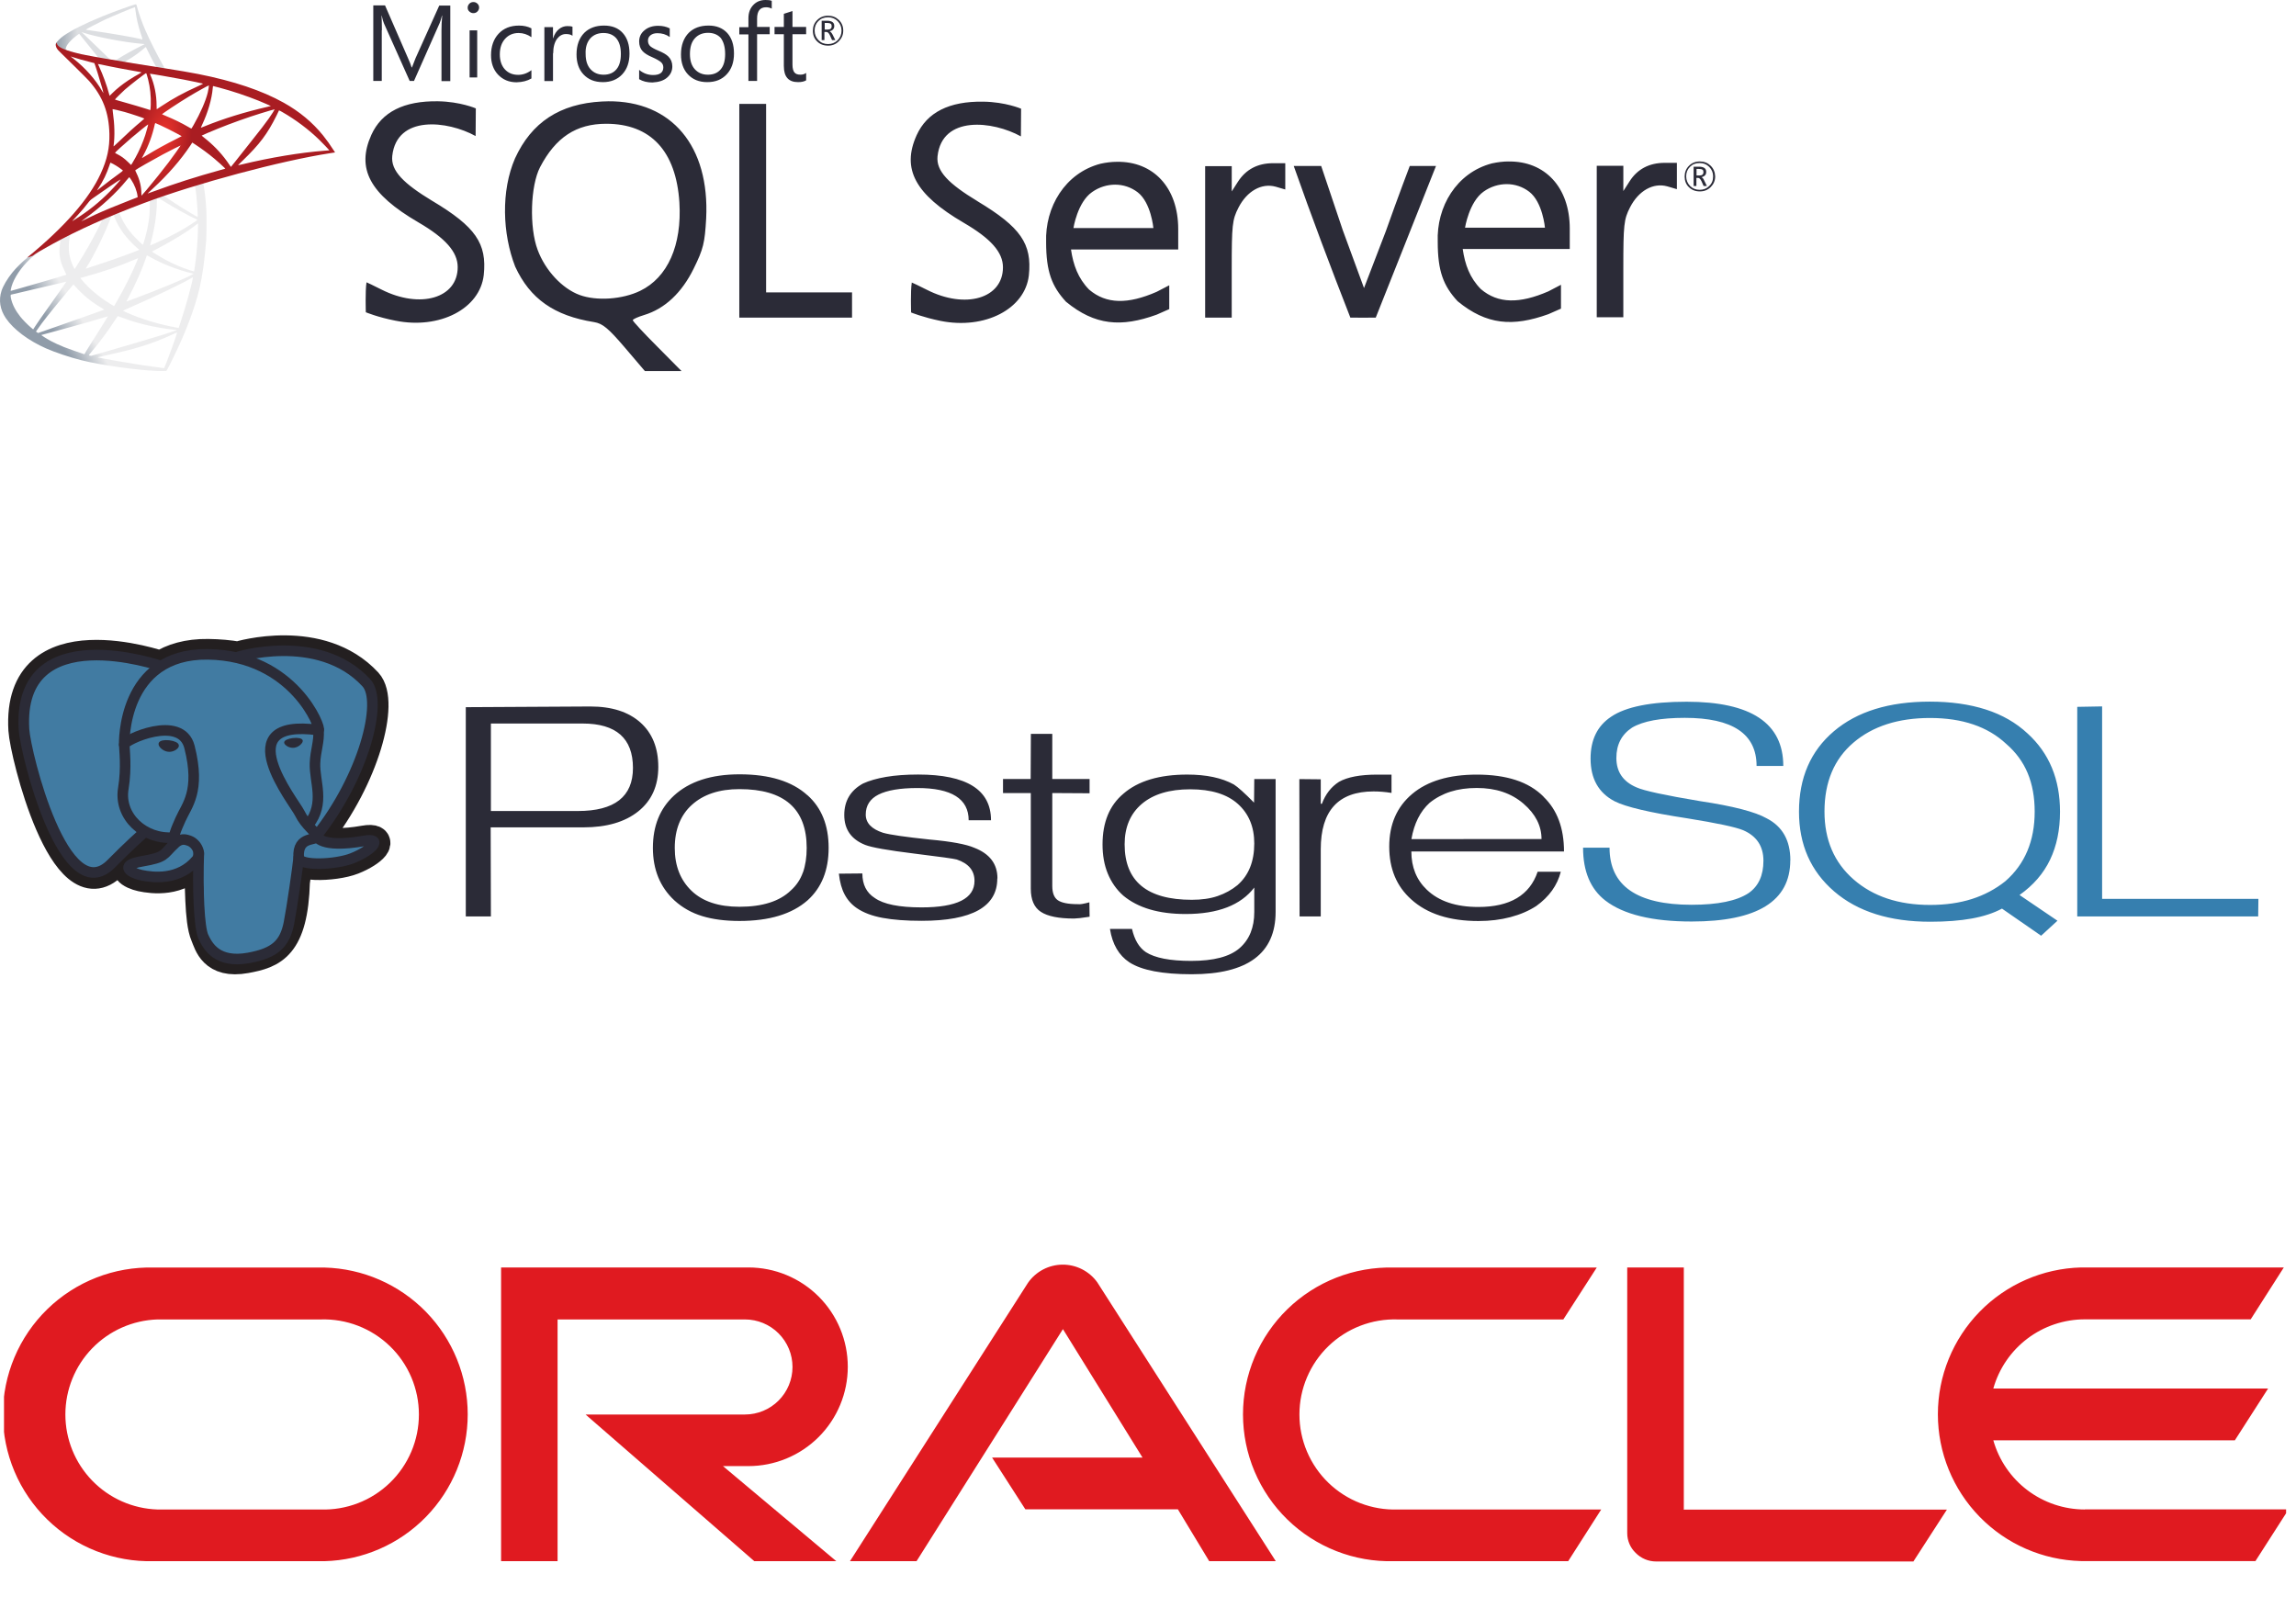 <?xml version="1.0" encoding="utf-8"?>
<svg xmlns="http://www.w3.org/2000/svg" fill="none" height="100%" overflow="visible" preserveAspectRatio="none" style="display: block;" viewBox="0 0 297 208" width="100%">
<g id="Frame 1054">
<g id="microsoft-sql-server-logo-svgrepo-com">
<path d="M78.66 13.105C78.391 13.105 78.122 13.13 77.856 13.13C72.425 13.42 68.763 15.813 66.621 20.487C64.79 24.714 64.99 30.239 66.642 34.492C68.563 38.648 71.667 40.841 76.849 41.669C77.945 41.849 78.68 42.452 80.804 44.935L83.416 48H88.155L85.004 44.819C83.262 43.075 81.854 41.556 81.854 41.423C81.854 41.289 82.52 40.997 83.326 40.751C85.985 39.945 88.193 37.888 89.737 34.736C90.987 32.204 91.167 31.422 91.346 28.272C91.815 18.896 86.879 13.035 78.66 13.102L78.66 13.105ZM82.814 37.622C80.509 38.74 77.162 38.963 74.977 38.16C72.718 37.329 70.53 34.98 69.546 32.32C68.453 29.411 68.609 24.045 69.859 21.628C71.87 17.781 74.528 16.011 78.414 16.011C84.177 16.011 87.455 19.546 87.883 26.189C88.221 31.735 86.367 35.896 82.817 37.62L82.814 37.622ZM164.67 21.113C162.683 21.113 161.161 21.919 160.136 23.506L159.332 24.763V21.495H155.892V41.092H159.33V34.828C159.33 29.101 159.401 28.431 160.201 26.864C161.302 24.714 163.197 23.642 165.029 24.155L166.258 24.514V21.118H164.67V21.113ZM144.461 20.933C143.787 20.933 143.073 21.023 142.361 21.18C137.758 22.385 135.163 26.797 135.322 31.337C135.322 35.139 136.06 37.039 137.891 39.033C141.644 42.116 145.037 42.362 149.617 40.708C150.398 40.374 151.249 39.989 151.249 39.989V36.906L149.617 37.753C145.911 39.369 143.119 39.369 140.883 37.465C139.456 36.011 138.829 34.267 138.539 32.276H152.409V29.634C152.409 24.247 149.171 20.846 144.458 20.933H144.461ZM138.852 29.526C138.852 29.526 139.364 26.166 141.265 24.848C142.179 24.201 143.229 23.888 144.256 23.888C145.286 23.888 146.313 24.222 147.161 24.871C148.903 26.212 149.195 29.501 149.195 29.501H138.852L138.852 29.526ZM55.922 25.992C52.193 23.729 50.539 22.098 50.741 20.174C51.32 14.851 57.887 15.588 61.524 17.601L61.55 14.021C61.55 14.021 59.539 13.148 56.658 13.102C52.237 13.036 49.378 14.487 48.039 17.442C46.072 21.803 47.813 25.091 54.109 28.759C57.644 30.819 59.206 32.607 59.206 34.556C59.206 38.584 54.358 39.989 49.355 37.463C48.326 36.95 47.455 36.521 47.409 36.521C47.23 37.663 47.322 40.395 47.322 40.395C47.322 40.395 48.859 41.041 51.164 41.487C56.881 42.629 62.083 39.943 62.575 35.582C63.002 31.489 61.524 29.341 55.923 25.989L55.922 25.992ZM195.115 20.887C194.443 20.887 193.731 20.979 192.988 21.136C188.391 22.341 185.801 26.754 185.978 31.294C185.978 35.09 186.713 36.973 188.544 38.963C192.297 42.049 195.691 42.298 200.294 40.641C201.072 40.308 201.92 39.928 201.92 39.928V36.84L200.291 37.691C196.577 39.302 193.785 39.302 191.557 37.399C190.122 35.947 189.5 34.223 189.211 32.21H203.057V29.568C203.057 24.207 199.82 20.803 195.107 20.893L195.115 20.887ZM189.505 29.48C189.505 29.48 190.023 26.125 191.92 24.781C192.832 24.132 193.882 23.819 194.909 23.819C195.934 23.819 196.966 24.152 197.814 24.804C199.556 26.145 199.848 29.457 199.848 29.457H189.508L189.505 29.48ZM126.455 26.035C122.725 23.778 121.076 22.141 121.276 20.217C121.854 14.892 128.422 15.631 132.059 17.645L132.085 14.064C132.085 14.064 130.074 13.192 127.192 13.151C122.771 13.084 119.913 14.536 118.571 17.491C116.606 21.851 118.371 25.14 124.646 28.808C128.176 30.865 129.738 32.63 129.738 34.58C129.738 38.607 124.892 40.036 119.89 37.486C118.866 36.973 117.995 36.549 117.944 36.549C117.764 37.691 117.857 40.423 117.857 40.423C117.857 40.423 119.375 41.046 121.673 41.515C127.395 42.659 132.6 39.976 133.089 35.616C133.514 31.542 132.039 29.395 126.455 26.04L126.455 26.035ZM215.326 21.067C213.339 21.067 211.799 21.875 210.793 23.462L209.988 24.714V21.451H206.548V41.044H209.986V34.78C209.986 29.055 210.055 28.382 210.857 26.818C211.958 24.671 213.853 23.596 215.685 24.111L216.914 24.471V21.067L215.326 21.067ZM99.1 25.922V13.441H95.632V41.087H110.216V37.822H99.1L99.1 25.922ZM179.301 29.814L176.442 37.263L173.694 29.773L170.902 21.472H167.352C169.652 28.003 172.154 34.646 174.677 41.087C175.771 41.113 176.867 41.087 177.961 41.087L181.821 31.381L185.753 21.474H182.359C182.359 21.474 180.86 25.409 179.298 29.816L179.301 29.814ZM107.091 5.907C107.649 5.907 108.115 5.728 108.5 5.343C108.878 4.963 109.078 4.517 109.078 3.957C109.078 3.398 108.878 2.931 108.5 2.572C108.115 2.213 107.672 2.033 107.116 2.033C106.553 2.033 106.087 2.213 105.708 2.593C105.323 2.973 105.149 3.439 105.149 3.978C105.149 4.542 105.329 5.009 105.708 5.363C106.066 5.722 106.533 5.902 107.091 5.902V5.907ZM105.861 2.726C106.194 2.393 106.599 2.239 107.116 2.239C107.603 2.239 108.008 2.393 108.346 2.726C108.679 3.06 108.858 3.465 108.858 3.957C108.858 4.45 108.679 4.876 108.346 5.209C108.008 5.542 107.603 5.702 107.116 5.702C106.622 5.702 106.22 5.548 105.887 5.209C105.554 4.876 105.375 4.45 105.375 3.957C105.375 3.465 105.529 3.06 105.861 2.726ZM106.689 4.137H106.914C107.073 4.137 107.229 4.291 107.362 4.583L107.631 5.189H108.054L107.721 4.516C107.585 4.247 107.452 4.091 107.296 4.047C107.493 4.001 107.649 3.934 107.762 3.801C107.875 3.685 107.916 3.529 107.916 3.352C107.916 3.147 107.852 2.993 107.716 2.88C107.562 2.752 107.316 2.682 106.999 2.682H106.287V5.189H106.645V4.137L106.689 4.137ZM106.689 2.973H107.001C107.227 2.973 107.386 3.019 107.473 3.085C107.557 3.152 107.58 3.239 107.58 3.398C107.58 3.688 107.401 3.824 107.068 3.824H106.684V2.973H106.689ZM49.401 3.914C49.401 3.042 49.376 2.393 49.355 2.011H49.376C49.465 2.462 49.575 2.798 49.665 3.021L52.995 10.47H53.553L56.883 2.955C56.973 2.75 57.062 2.442 57.172 2.013H57.198C57.131 2.757 57.108 3.403 57.108 3.919V10.493H58.248V0.72H56.819L53.758 7.518C53.645 7.787 53.489 8.19 53.289 8.723H53.243C53.176 8.459 53.02 8.056 52.797 7.564L49.806 0.697H48.287V10.47H49.383V3.919L49.401 3.914ZM60.745 3.932H61.729V10.019H60.745V3.932ZM61.237 1.7C61.442 1.7 61.616 1.631 61.749 1.495C61.885 1.362 61.975 1.187 61.975 0.982C61.975 0.782 61.908 0.602 61.752 0.469C61.614 0.333 61.437 0.264 61.235 0.264C61.035 0.264 60.856 0.333 60.722 0.469C60.587 0.602 60.497 0.782 60.497 0.982C60.497 1.205 60.566 1.362 60.722 1.495C60.876 1.631 61.035 1.7 61.235 1.7H61.237ZM68.742 10.152V9.08C68.204 9.483 67.625 9.683 67.026 9.683C66.309 9.683 65.727 9.437 65.302 8.965C64.88 8.498 64.654 7.849 64.654 7.041C64.654 6.195 64.88 5.522 65.346 5.009C65.794 4.517 66.376 4.27 67.088 4.27C67.669 4.27 68.227 4.45 68.742 4.81V3.668C68.274 3.422 67.738 3.309 67.134 3.309C66.017 3.309 65.146 3.668 64.496 4.361C63.85 5.053 63.517 5.995 63.517 7.131C63.517 8.142 63.806 8.991 64.409 9.64C65.036 10.307 65.838 10.645 66.822 10.645C67.582 10.624 68.204 10.465 68.742 10.152ZM71.557 6.907C71.557 6.105 71.736 5.456 72.069 5.009C72.382 4.607 72.761 4.404 73.209 4.404C73.588 4.404 73.857 4.473 74.054 4.63V3.465C73.901 3.398 73.678 3.375 73.388 3.375C72.986 3.375 72.628 3.511 72.313 3.76C71.98 4.024 71.713 4.427 71.557 4.94H71.532V3.511H70.418V10.488H71.534V6.907H71.557ZM77.968 10.627C79.018 10.627 79.864 10.288 80.491 9.616C81.116 8.949 81.428 8.051 81.428 6.933C81.428 5.792 81.142 4.919 80.558 4.27C79.979 3.622 79.174 3.308 78.124 3.308C77.074 3.308 76.229 3.621 75.601 4.227C74.93 4.894 74.577 5.835 74.577 7.043C74.577 8.095 74.864 8.967 75.468 9.616C76.093 10.288 76.921 10.624 77.968 10.624V10.627ZM76.38 4.942C76.805 4.494 77.364 4.27 78.055 4.27C78.773 4.27 79.31 4.494 79.71 4.942C80.112 5.412 80.312 6.082 80.312 6.977C80.312 7.828 80.133 8.498 79.753 8.947C79.374 9.416 78.816 9.665 78.078 9.665C77.361 9.665 76.805 9.416 76.38 8.947C75.958 8.475 75.755 7.828 75.755 6.977C75.712 6.13 75.935 5.438 76.38 4.942ZM86.318 10.019C86.743 9.639 86.969 9.172 86.969 8.587C86.969 8.074 86.79 7.649 86.457 7.313C86.185 7.043 85.765 6.8 85.158 6.553C84.62 6.328 84.287 6.127 84.108 5.971C83.928 5.792 83.818 5.569 83.818 5.253C83.818 4.963 83.931 4.74 84.151 4.56C84.377 4.381 84.664 4.294 85.048 4.294C85.65 4.294 86.165 4.453 86.636 4.789V3.67C86.185 3.445 85.696 3.337 85.137 3.337C84.42 3.337 83.816 3.535 83.37 3.917C82.901 4.296 82.678 4.789 82.678 5.368C82.678 5.881 82.832 6.307 83.124 6.62C83.37 6.887 83.79 7.159 84.374 7.402C84.933 7.649 85.311 7.872 85.514 8.051C85.713 8.231 85.803 8.454 85.803 8.719C85.803 9.37 85.358 9.706 84.487 9.706C83.816 9.706 83.214 9.485 82.676 9.039V10.244C83.162 10.537 83.746 10.67 84.392 10.67C85.219 10.627 85.867 10.424 86.313 10.021L86.318 10.019ZM91.636 3.308C90.585 3.308 89.74 3.622 89.113 4.227C88.447 4.894 88.088 5.835 88.088 7.044C88.088 8.095 88.378 8.967 88.98 9.616C89.607 10.288 90.432 10.624 91.482 10.624C92.558 10.624 93.377 10.286 94.005 9.614C94.632 8.947 94.945 8.049 94.945 6.931C94.945 5.789 94.653 4.917 94.074 4.268C93.47 3.619 92.665 3.306 91.641 3.306L91.636 3.308ZM93.802 6.977C93.802 7.828 93.623 8.498 93.244 8.947C92.865 9.416 92.307 9.665 91.569 9.665C90.851 9.665 90.296 9.416 89.871 8.947C89.448 8.475 89.246 7.828 89.246 6.977C89.246 6.079 89.469 5.387 89.917 4.919C90.339 4.473 90.898 4.247 91.592 4.247C92.284 4.247 92.839 4.473 93.241 4.919C93.6 5.412 93.8 6.081 93.8 6.977H93.802ZM96.82 10.468H97.934V4.427H99.566V3.488H97.934V2.411C97.934 1.431 98.313 0.939 99.097 0.939C99.361 0.939 99.63 1.005 99.829 1.118V0.11C99.63 0.02 99.361 0 99.025 0C98.423 0 97.931 0.18 97.529 0.559C97.06 1.005 96.812 1.585 96.812 2.37V3.514H95.633V4.453H96.812V10.471L96.82 10.468ZM101.397 8.564C101.397 9.929 101.999 10.624 103.228 10.624C103.674 10.624 104.01 10.553 104.279 10.393V9.434C104.074 9.588 103.83 9.66 103.561 9.66C103.183 9.66 102.916 9.57 102.76 9.367C102.601 9.168 102.511 8.829 102.511 8.362V4.424H104.278V3.486H102.511V1.429C102.127 1.562 101.751 1.675 101.394 1.787V3.485H100.191V4.424H101.394V8.562L101.397 8.564ZM221.269 21.426C220.89 21.067 220.441 20.887 219.886 20.887C219.322 20.887 218.856 21.067 218.477 21.451C218.098 21.828 217.918 22.298 217.918 22.837C217.918 23.396 218.098 23.863 218.474 24.222C218.853 24.581 219.319 24.761 219.883 24.761C220.438 24.761 220.907 24.581 221.292 24.201C221.668 23.816 221.868 23.373 221.868 22.816C221.847 22.252 221.645 21.785 221.266 21.426L221.269 21.426ZM221.089 24.068C220.756 24.401 220.352 24.555 219.86 24.555C219.373 24.555 218.969 24.401 218.63 24.068C218.298 23.729 218.118 23.306 218.118 22.811C218.118 22.323 218.272 21.918 218.61 21.58C218.943 21.247 219.345 21.092 219.86 21.092C220.347 21.092 220.751 21.247 221.089 21.58C221.422 21.918 221.601 22.323 221.601 22.811C221.601 23.329 221.448 23.729 221.089 24.068ZM220.085 22.926C220.285 22.88 220.444 22.79 220.554 22.68C220.667 22.565 220.708 22.408 220.708 22.229C220.708 22.029 220.644 21.87 220.508 21.759C220.354 21.631 220.106 21.562 219.791 21.562H219.079V24.065H219.438V23.014H219.66C219.814 23.014 219.968 23.167 220.106 23.46L220.372 24.063H220.798L220.465 23.39C220.349 23.098 220.216 22.964 220.081 22.921L220.085 22.926ZM219.839 22.701H219.455V21.854H219.77C219.993 21.854 220.149 21.895 220.239 21.965C220.329 22.031 220.349 22.119 220.349 22.278C220.349 22.567 220.17 22.701 219.837 22.701L219.839 22.701Z" fill="#2B2B37" id="Vector"/>
<g id="Group">
<path d="M27.364 22.707L17.864 25.809L9.599 29.457L7.287 30.068C6.698 30.628 6.081 31.195 5.413 31.77C4.68 32.401 3.998 32.976 3.474 33.392C2.892 33.852 2.031 34.714 1.593 35.259C0.939 36.078 0.422 36.947 0.199 37.615C-0.195 38.821 -0.002 40.042 0.76 41.169C1.736 42.605 3.682 44.07 5.951 45.068C7.107 45.578 9.053 46.232 10.518 46.598C12.953 47.215 17.663 47.883 20.255 47.984C20.779 48.005 21.483 48.005 21.512 47.984C21.569 47.948 21.972 47.18 22.438 46.225C24.032 42.972 25.181 39.92 25.806 37.313C26.18 35.733 26.474 33.629 26.668 31.138C26.718 30.441 26.739 28.108 26.696 27.317C26.632 26.025 26.517 24.977 26.337 23.95C26.309 23.799 26.302 23.663 26.316 23.655C26.345 23.634 26.431 23.605 27.601 23.267L27.364 22.707V22.707H27.364V22.707ZM25.196 23.978C25.282 23.978 25.512 26.183 25.569 27.576C25.584 27.87 25.576 28.064 25.562 28.064C25.505 28.064 24.348 27.382 23.523 26.865C22.805 26.413 21.44 25.508 21.225 25.336C21.153 25.285 21.16 25.278 21.749 25.077C22.747 24.739 25.117 23.978 25.196 23.978ZM20.356 25.573C20.421 25.573 20.586 25.666 20.981 25.91C22.46 26.836 24.471 27.957 25.332 28.33C25.598 28.445 25.627 28.402 25.016 28.818C23.709 29.709 22.079 30.585 20.083 31.468C19.731 31.626 19.437 31.748 19.43 31.748C19.415 31.748 19.458 31.569 19.516 31.353C19.997 29.565 20.27 27.756 20.284 26.305C20.291 25.587 20.291 25.587 20.356 25.565C20.342 25.573 20.349 25.573 20.356 25.573ZM19.358 25.953C19.401 25.996 19.372 27.605 19.315 28.043C19.186 29.091 18.984 30.068 18.654 31.166C18.575 31.432 18.503 31.655 18.489 31.669C18.46 31.705 17.476 30.743 17.153 30.369C16.593 29.723 16.155 29.077 15.832 28.445C15.667 28.122 15.409 27.49 15.43 27.468C15.545 27.389 19.329 25.924 19.358 25.953ZM14.662 27.799C14.669 27.799 14.676 27.799 14.683 27.806C14.697 27.82 14.748 27.935 14.791 28.064C15.021 28.689 15.538 29.608 15.983 30.197C16.471 30.843 17.11 31.532 17.642 31.985C17.814 32.129 17.972 32.265 17.993 32.286C18.037 32.33 18.051 32.322 16.88 32.768C15.523 33.285 14.044 33.802 12.349 34.347C11.944 34.478 11.54 34.609 11.136 34.742C11.071 34.764 11.093 34.728 11.28 34.434C12.12 33.12 13.398 30.542 14.116 28.718C14.238 28.402 14.36 28.086 14.382 28.014C14.41 27.913 14.446 27.878 14.54 27.827C14.59 27.813 14.64 27.799 14.662 27.799ZM13.226 28.395C13.247 28.409 12.881 29.177 12.522 29.881C11.825 31.238 11.064 32.574 10.044 34.197C9.872 34.477 9.707 34.735 9.685 34.764C9.65 34.814 9.635 34.8 9.52 34.577C9.276 34.096 9.075 33.478 8.967 32.911C8.86 32.351 8.881 31.375 9.003 30.771C9.096 30.326 9.089 30.333 9.305 30.226C10.224 29.759 13.197 28.366 13.226 28.395ZM25.612 28.897V29.199C25.612 30.8 25.44 32.997 25.189 34.599C25.145 34.879 25.11 35.109 25.102 35.116C25.102 35.116 24.894 35.059 24.65 34.986C23.573 34.649 22.402 34.154 21.347 33.572C20.65 33.191 19.638 32.567 19.667 32.538C19.674 32.531 19.975 32.373 20.327 32.186C21.735 31.454 23.085 30.664 24.255 29.881C24.693 29.587 25.354 29.113 25.497 28.983L25.612 28.897ZM7.804 31.023C7.833 31.023 7.825 31.08 7.782 31.339C7.754 31.525 7.718 31.87 7.704 32.107C7.646 33.155 7.818 33.931 8.335 34.994C8.479 35.288 8.594 35.532 8.587 35.539C8.536 35.583 3.783 36.976 2.289 37.385C1.844 37.507 1.456 37.615 1.427 37.622C1.377 37.636 1.37 37.629 1.392 37.507C1.557 36.451 2.361 35.073 3.481 33.909C4.228 33.134 4.824 32.681 5.844 32.1C6.576 31.683 7.703 31.059 7.79 31.03C7.79 31.023 7.797 31.023 7.804 31.023ZM19.006 33.026C19.013 33.019 19.186 33.112 19.394 33.234C20.93 34.125 23.07 34.951 24.894 35.374L25.059 35.41L24.829 35.539C23.875 36.071 20.736 37.378 17.527 38.577C17.06 38.749 16.6 38.922 16.514 38.957C16.428 38.993 16.349 39.015 16.349 39.008C16.349 39 16.478 38.749 16.643 38.44C17.541 36.76 18.446 34.714 18.905 33.292C18.963 33.155 18.999 33.033 19.006 33.026ZM17.864 33.4C17.872 33.407 17.814 33.557 17.742 33.73C17.117 35.245 16.299 36.897 15.25 38.749C14.985 39.223 14.762 39.604 14.755 39.604C14.748 39.604 14.532 39.474 14.274 39.317C12.751 38.383 11.402 37.234 10.518 36.121L10.389 35.963L11.042 35.784C13.383 35.145 15.372 34.455 17.347 33.608C17.627 33.493 17.857 33.4 17.864 33.4ZM24.959 35.877C24.966 36.042 24.6 37.521 24.298 38.591C24.047 39.489 23.831 40.193 23.436 41.435C23.264 41.981 23.113 42.433 23.106 42.433C23.099 42.433 23.056 42.426 23.013 42.411C20.88 42.024 18.97 41.485 17.175 40.767C16.672 40.566 15.954 40.243 15.911 40.207C15.897 40.192 16.328 39.991 16.873 39.754C20.141 38.325 23.53 36.703 24.693 36.006C24.829 35.92 24.937 35.877 24.959 35.877ZM8.58 36.437C8.594 36.451 7.682 37.766 6.404 39.553C5.959 40.178 5.442 40.911 5.248 41.184C5.054 41.456 4.759 41.887 4.594 42.146L4.292 42.612L3.969 42.34C3.589 42.024 2.928 41.349 2.634 40.975C2.016 40.207 1.6 39.396 1.435 38.656C1.356 38.311 1.356 38.139 1.427 38.117C1.535 38.089 3.452 37.636 5.248 37.22C6.246 36.99 7.402 36.717 7.818 36.617C8.235 36.516 8.572 36.437 8.58 36.437ZM9.499 36.789L9.728 37.047C10.762 38.203 11.818 39.058 13.096 39.805C13.326 39.934 13.498 40.049 13.484 40.056C13.434 40.092 9.046 41.65 7.014 42.354C5.872 42.756 4.932 43.079 4.925 43.079C4.917 43.079 4.853 43.036 4.781 42.986L4.652 42.892L4.86 42.591C5.535 41.614 6.382 40.544 8.228 38.318L9.499 36.789ZM15.229 40.889C15.236 40.882 15.552 40.997 15.94 41.141C16.873 41.492 17.613 41.715 18.604 41.966C19.825 42.275 21.591 42.577 22.632 42.663C22.79 42.677 22.877 42.691 22.848 42.713C22.797 42.742 21.742 43.094 20.966 43.338C19.731 43.725 15.961 44.839 12.888 45.722C12.321 45.887 11.832 46.023 11.804 46.031C11.732 46.045 11.495 45.98 11.495 45.952C11.495 45.937 11.667 45.715 11.876 45.471C12.909 44.235 13.936 42.857 14.791 41.55C15.028 41.191 15.229 40.896 15.229 40.889ZM13.965 40.925C13.972 40.932 13.462 41.751 12.572 43.158C12.191 43.754 11.768 44.429 11.617 44.666C11.473 44.896 11.258 45.255 11.136 45.456L10.928 45.822L10.82 45.794C10.561 45.722 8.745 45.083 8.264 44.889C7.667 44.652 7.05 44.365 6.59 44.12C6.016 43.812 5.298 43.352 5.355 43.338C5.37 43.331 6.353 43.065 7.538 42.742C10.683 41.887 12.428 41.392 13.57 41.033C13.778 40.968 13.958 40.918 13.965 40.925ZM22.905 43.022H22.912C22.941 43.094 21.778 46.325 21.354 47.345C21.261 47.574 21.225 47.632 21.175 47.625C21.052 47.617 19.365 47.38 18.338 47.23C16.55 46.957 13.549 46.433 12.795 46.26L12.622 46.224L13.692 45.98C15.99 45.463 17.096 45.183 18.216 44.839C19.631 44.408 21.031 43.869 22.446 43.209C22.668 43.108 22.855 43.029 22.905 43.022Z" fill="url(#paint0_linear_0_317)" id="Vector_2"/>
<path d="M17.57 0.562C17.412 0.54 14.863 1.459 13.218 2.127C10.999 3.032 9.276 3.894 8.213 4.64C7.818 4.921 7.323 5.416 7.244 5.61C7.215 5.682 7.201 5.768 7.201 5.854L8.163 6.766L10.454 7.498L15.904 8.475L22.137 9.545L22.201 9.006C22.18 9.006 22.166 8.999 22.144 8.999L21.325 8.87L21.16 8.576C20.313 7.082 19.38 5.229 18.834 3.98C18.41 3.01 18.008 1.89 17.785 1.086C17.663 0.598 17.649 0.569 17.57 0.562V0.562H17.57V0.562ZM17.455 0.928H17.462C17.469 0.935 17.498 1.136 17.527 1.373C17.649 2.379 17.872 3.348 18.223 4.396C18.489 5.186 18.489 5.143 18.18 5.05C17.448 4.849 14.166 4.282 11.789 3.951C11.409 3.901 11.086 3.851 11.086 3.844C11.057 3.815 12.802 2.903 13.57 2.544C14.554 2.091 17.254 0.964 17.455 0.928ZM10.533 4.145L10.813 4.238C12.335 4.755 16.162 5.488 18.274 5.66C18.511 5.682 18.712 5.703 18.719 5.703C18.726 5.71 18.525 5.818 18.266 5.94C17.247 6.45 16.127 7.075 15.351 7.556C15.121 7.699 14.913 7.814 14.884 7.814C14.855 7.814 14.705 7.786 14.547 7.764L14.26 7.721L13.542 7.017C12.278 5.789 11.287 4.842 10.906 4.482L10.533 4.145ZM10.245 4.368L11.258 5.631C11.811 6.328 12.371 7.01 12.493 7.161C12.615 7.312 12.716 7.434 12.709 7.441C12.68 7.463 11.244 7.182 10.482 7.01C9.7 6.831 9.377 6.744 8.896 6.594L8.501 6.464V6.364C8.508 5.883 9.118 5.165 10.152 4.432L10.245 4.368ZM18.848 6.091C18.877 6.091 18.913 6.156 18.999 6.35C19.243 6.888 20.004 8.339 20.191 8.619C20.248 8.712 20.349 8.719 19.336 8.554C16.902 8.159 16.119 8.03 16.119 8.016C16.119 8.008 16.191 7.958 16.285 7.908C17.038 7.491 17.8 6.96 18.475 6.393C18.64 6.256 18.791 6.127 18.819 6.105C18.826 6.091 18.841 6.084 18.848 6.091Z" fill="url(#paint1_linear_0_317)" id="Vector_3"/>
<path d="M7.294 5.509C7.294 5.509 7.136 5.761 7.287 6.134C7.38 6.364 7.653 6.644 7.962 6.931C7.962 6.931 11.157 10.048 11.545 10.493C13.312 12.532 14.08 14.543 14.152 17.315C14.195 19.096 13.857 20.661 13.017 22.478C11.524 25.738 8.371 29.335 3.51 33.328L4.221 33.091C4.68 32.746 5.305 32.38 6.77 31.576C10.152 29.723 13.958 28.021 18.625 26.269C25.346 23.741 36.398 20.783 42.688 19.821L43.342 19.72L43.241 19.562C42.667 18.672 42.272 18.119 41.798 17.53C40.419 15.821 38.746 14.435 36.699 13.286C33.884 11.714 30.244 10.486 25.634 9.574C24.765 9.401 22.855 9.071 21.304 8.834C18.015 8.324 15.889 7.972 13.549 7.57C12.708 7.427 11.452 7.211 10.619 7.032C10.188 6.938 9.362 6.745 8.716 6.522C8.199 6.321 7.452 6.12 7.294 5.509ZM9.147 7.305C9.154 7.298 9.269 7.34 9.42 7.391C9.693 7.484 10.044 7.592 10.461 7.707C10.776 7.793 11.092 7.877 11.409 7.958C11.84 8.066 12.199 8.166 12.206 8.166C12.256 8.217 12.981 10.536 13.226 11.426C13.319 11.764 13.391 12.051 13.383 12.051C13.376 12.058 13.297 11.936 13.204 11.771C12.364 10.292 11.035 8.791 9.499 7.585C9.298 7.441 9.147 7.312 9.147 7.305ZM12.68 8.281C12.716 8.281 12.874 8.303 13.067 8.346C14.288 8.619 16.478 9.035 17.878 9.272C18.116 9.308 18.302 9.351 18.302 9.365C18.302 9.38 18.216 9.43 18.108 9.488C17.871 9.61 16.916 10.177 16.6 10.392C15.803 10.924 15.085 11.498 14.568 12.015C14.36 12.223 14.18 12.396 14.18 12.396C14.18 12.396 14.137 12.274 14.101 12.123C13.843 11.125 13.304 9.645 12.816 8.604C12.737 8.439 12.672 8.288 12.672 8.274C12.672 8.288 12.672 8.281 12.68 8.281ZM18.898 9.466C18.941 9.48 19.013 9.725 19.157 10.263C19.422 11.304 19.544 12.468 19.502 13.552C19.487 13.854 19.473 14.133 19.458 14.169L19.437 14.241L19.063 14.119C18.295 13.875 17.046 13.509 15.976 13.207C15.365 13.042 14.87 12.891 14.87 12.877C14.87 12.834 15.76 11.943 16.141 11.606C16.866 10.967 18.834 9.444 18.898 9.466ZM19.394 9.538C19.415 9.516 22.367 10.026 23.709 10.285C24.708 10.478 26.158 10.78 26.244 10.816C26.287 10.83 26.136 10.916 25.655 11.132C23.76 11.986 22.352 12.755 20.952 13.688C20.586 13.932 20.277 14.133 20.27 14.133C20.263 14.133 20.256 13.925 20.256 13.674C20.256 12.31 19.983 10.931 19.48 9.768C19.43 9.653 19.387 9.545 19.394 9.538ZM27.027 11.046C27.048 11.067 26.955 11.649 26.869 11.994C26.61 13.064 25.914 14.651 25.059 16.144C24.909 16.41 24.772 16.625 24.758 16.632C24.744 16.64 24.549 16.532 24.327 16.403C23.494 15.914 22.546 15.455 21.512 15.024C21.225 14.902 20.974 14.801 20.966 14.787C20.916 14.744 23.228 13.214 24.449 12.482C25.418 11.893 26.998 11.017 27.027 11.046ZM27.573 11.132C27.637 11.132 28.944 11.491 29.626 11.692C31.314 12.195 33.252 12.906 34.516 13.48L35.041 13.717L34.674 13.803C31.587 14.514 28.944 15.333 26.395 16.367C26.187 16.453 26 16.525 25.986 16.525C25.971 16.525 26.043 16.36 26.137 16.159C26.905 14.528 27.4 12.827 27.522 11.376C27.53 11.24 27.551 11.132 27.573 11.132ZM14.561 14.119C14.583 14.098 15.581 14.335 16.119 14.485C16.938 14.715 18.676 15.297 18.676 15.34C18.676 15.347 18.482 15.512 18.252 15.713C17.311 16.496 16.407 17.322 15.322 18.37C14.999 18.679 14.726 18.93 14.712 18.93C14.697 18.93 14.69 18.887 14.697 18.83C14.863 17.623 14.827 16.072 14.597 14.5C14.575 14.299 14.554 14.126 14.561 14.119ZM35.536 14.141C35.55 14.155 35.077 14.902 34.775 15.325C34.344 15.943 33.712 16.762 32.283 18.557C31.529 19.505 30.682 20.575 30.402 20.934C30.114 21.293 29.878 21.594 29.87 21.594C29.863 21.594 29.77 21.465 29.669 21.307C28.865 20.101 27.903 19.045 26.761 18.097C26.546 17.918 26.309 17.724 26.23 17.666C26.151 17.609 26.086 17.552 26.086 17.544C26.086 17.523 27.307 16.999 28.233 16.625C29.856 15.965 32.068 15.175 33.727 14.665C34.595 14.392 35.522 14.126 35.536 14.141ZM36.089 14.284C36.118 14.277 36.29 14.363 36.498 14.485C38.243 15.483 39.952 16.769 41.302 18.09C41.683 18.464 42.623 19.44 42.609 19.447C42.609 19.447 42.279 19.476 41.891 19.505C38.868 19.735 34.998 20.373 31.278 21.271C31.027 21.328 30.804 21.379 30.79 21.379C30.775 21.379 31.055 21.099 31.407 20.761C33.59 18.657 34.588 17.329 35.766 14.959C35.931 14.607 36.075 14.306 36.089 14.284C36.082 14.284 36.082 14.284 36.089 14.284ZM20.097 15.922C20.198 15.943 21.131 16.381 21.835 16.733C22.482 17.056 23.451 17.573 23.501 17.616C23.508 17.623 23.164 17.803 22.74 18.011C21.39 18.686 20.234 19.325 19.027 20.058C18.683 20.266 18.396 20.438 18.389 20.438C18.36 20.438 18.367 20.409 18.561 20.058C19.207 18.88 19.724 17.473 20.018 16.101C20.047 15.993 20.076 15.922 20.097 15.922ZM19.164 16.094C19.186 16.115 18.941 16.999 18.791 17.48C18.496 18.392 18.001 19.533 17.52 20.395C17.405 20.596 17.232 20.89 17.139 21.056L16.959 21.343L16.557 20.955C16.091 20.503 15.71 20.223 15.222 19.971C15.028 19.871 14.877 19.785 14.877 19.77C14.877 19.713 16.105 18.6 17.046 17.796C17.721 17.214 19.142 16.072 19.164 16.094ZM24.873 18.442L25.225 18.672C26.029 19.196 26.977 19.892 27.702 20.503C28.111 20.84 28.901 21.551 29.059 21.724L29.145 21.817L28.564 21.982C25.275 22.894 22.733 23.705 19.767 24.797C19.437 24.919 19.157 25.02 19.135 25.02C19.092 25.02 19.056 25.055 19.796 24.373C21.692 22.628 23.372 20.704 24.621 18.83L24.873 18.442ZM23.372 18.815C23.386 18.83 22.402 20.216 21.814 20.998C21.11 21.932 19.86 23.497 18.999 24.517C18.64 24.941 18.331 25.292 18.317 25.3C18.295 25.307 18.288 25.199 18.288 25.034C18.288 24.165 18.065 23.239 17.677 22.449C17.512 22.119 17.484 22.04 17.52 22.004C17.656 21.881 19.746 20.689 21.067 19.979C21.957 19.505 23.35 18.801 23.372 18.815ZM14.295 21.041C14.317 21.041 14.482 21.128 14.669 21.228C15.128 21.479 15.538 21.759 15.904 22.061C15.918 22.075 15.732 22.226 15.487 22.406C14.805 22.894 13.771 23.677 13.168 24.158C12.536 24.661 12.515 24.675 12.586 24.567C13.06 23.842 13.297 23.433 13.549 22.909C13.771 22.442 13.994 21.889 14.152 21.408C14.209 21.199 14.281 21.041 14.295 21.041ZM16.715 22.937C16.751 22.93 16.794 22.995 16.988 23.282C17.397 23.892 17.713 24.711 17.793 25.371L17.807 25.515L16.823 25.896C15.064 26.578 13.441 27.253 12.342 27.755C12.034 27.899 11.495 28.158 11.143 28.33C10.791 28.509 10.504 28.646 10.504 28.639C10.504 28.632 10.726 28.466 10.999 28.265C13.147 26.707 15.006 24.998 16.399 23.289C16.55 23.11 16.687 22.944 16.701 22.937L16.715 22.937ZM15.602 23.21C15.631 23.239 14.812 24.165 14.252 24.732C12.867 26.147 11.495 27.253 9.793 28.33C9.578 28.466 9.384 28.588 9.362 28.603C9.312 28.632 9.377 28.56 10.123 27.748C10.597 27.238 10.956 26.808 11.366 26.276C11.639 25.924 11.689 25.874 12.084 25.594C13.139 24.833 15.574 23.181 15.602 23.21Z" fill="url(#paint2_radial_0_317)" id="Vector_4"/>
</g>
</g>
<g clip-path="url(#clip0_0_317)" id="postgresql-horizontal">
<path d="M74.752 104.914H63.5V93.598H75.363C79.705 93.598 81.876 95.513 81.876 99.344C81.876 103.058 79.501 104.916 74.752 104.916M82.839 93.466C81.288 92.085 79.14 91.395 76.368 91.395L60.253 91.484V118.558H63.5L63.471 107.032H75.462C78.468 107.032 80.836 106.342 82.563 104.961C84.29 103.58 85.154 101.664 85.154 99.214C85.154 96.763 84.383 94.848 82.841 93.466H82.839ZM103.855 112.873C103.544 113.758 103.014 114.551 102.314 115.176C100.859 116.595 98.641 117.304 95.656 117.304C92.96 117.304 90.893 116.625 89.45 115.235C88.007 113.844 87.284 112.009 87.284 109.695C87.284 108.491 87.474 107.421 87.851 106.488C88.228 105.555 88.776 104.768 89.493 104.126C90.987 102.766 93.04 102.085 95.657 102.085C101.452 102.085 104.35 104.622 104.35 109.695C104.35 110.9 104.185 111.959 103.865 112.873M104.454 102.885C102.476 101.081 99.547 100.17 95.666 100.17C92.001 100.17 89.168 101.091 87.17 102.933C85.366 104.601 84.455 106.851 84.455 109.684C84.455 112.496 85.386 114.766 87.248 116.492C88.275 117.423 89.473 118.097 90.841 118.514C92.21 118.931 93.814 119.14 95.657 119.14C99.516 119.14 102.445 118.248 104.473 116.464C106.277 114.834 107.188 112.585 107.188 109.683C107.188 106.774 106.277 104.505 104.454 102.874V102.885ZM129.005 113.655C129.005 117.299 125.74 119.121 119.211 119.121C117.215 119.121 115.534 118.995 114.168 118.741C112.803 118.487 111.693 118.067 110.84 117.483C110.182 117.038 109.643 116.438 109.27 115.737C108.882 115.02 108.63 114.118 108.514 113.022L111.552 112.993C111.552 114.428 112.083 115.483 113.147 116.162C114.288 116.976 116.308 117.384 119.211 117.384C123.774 117.384 126.057 116.24 126.057 113.953C126.057 112.615 125.281 111.696 123.76 111.189C123.45 111.092 121.605 110.835 118.233 110.419C114.862 110.003 112.745 109.629 111.913 109.299C110.111 108.582 109.21 107.292 109.21 105.432C109.21 103.609 110.015 102.252 111.634 101.361C112.43 100.993 113.424 100.708 114.617 100.503C115.811 100.299 117.193 100.198 118.764 100.198C125.049 100.198 128.192 102.17 128.192 106.113H125.302C125.302 103.34 123.091 101.943 118.674 101.943C116.427 101.943 114.75 102.234 113.646 102.787C112.541 103.34 111.989 104.212 111.989 105.376C111.989 106.462 112.736 107.248 114.227 107.732C115.1 107.984 117.105 108.275 120.245 108.605C123.056 108.857 124.984 109.216 126.031 109.672C128.028 110.448 129.025 111.766 129.025 113.625L129.005 113.655ZM140.938 118.594L139.701 118.768L138.93 118.827C136.952 118.827 135.536 118.541 134.651 117.967C133.766 117.392 133.339 116.389 133.339 114.96V102.592H129.745V100.775H133.321L133.35 94.937H136.119V100.775H140.943V102.621L136.119 102.592V114.613C136.119 115.508 136.357 116.126 136.832 116.456C137.307 116.785 138.155 116.966 139.376 116.966C139.551 116.985 139.745 116.979 139.958 116.946C140.282 116.889 140.602 116.816 140.918 116.727L140.947 118.57L140.938 118.594ZM160.094 114.492C159.338 115.113 158.477 115.586 157.508 115.918C156.539 116.249 155.425 116.402 154.166 116.402C148.373 116.402 145.478 114.01 145.478 109.227C145.478 106.999 146.219 105.256 147.701 103.996C149.184 102.736 151.27 102.107 153.964 102.107C156.676 102.107 158.735 102.742 160.139 104.011C161.543 105.279 162.246 106.98 162.246 109.111C162.246 111.436 161.528 113.228 160.095 114.486M165.016 100.78H162.247L162.218 103.834C160.996 102.593 160.123 101.81 159.6 101.481C158.048 100.627 156.043 100.203 153.581 100.203C149.975 100.203 147.221 101.027 145.323 102.673C143.519 104.186 142.619 106.375 142.619 109.242C142.619 110.658 142.847 111.92 143.303 113.024C143.759 114.128 144.424 115.083 145.297 115.857C147.2 117.446 149.889 118.241 153.365 118.241C157.539 118.241 160.499 117.1 162.248 114.816V117.977C162.248 119.994 161.613 121.553 160.343 122.659C159.074 123.764 156.985 124.307 154.077 124.307C151.343 124.307 149.395 123.92 148.233 123.179C147.36 122.6 146.759 121.596 146.429 120.168H143.578C143.888 122.162 144.742 123.605 146.099 124.496C147.69 125.521 150.366 126.034 154.148 126.034C161.382 126.034 165.008 123.345 165.008 117.967V100.787L165.016 100.78ZM179.998 102.576C179.164 102.441 178.39 102.383 177.675 102.383C173.122 102.383 170.846 104.88 170.846 109.872V118.554H168.106L168.077 100.787L170.847 100.815V103.985H170.992C171.458 102.736 172.195 101.789 173.201 101.144C174.305 100.52 175.952 100.208 178.141 100.208H180V102.593L179.998 102.576ZM182.575 108.548C182.924 106.529 183.709 104.966 184.928 103.858C185.723 103.218 186.625 102.736 187.632 102.416C188.638 102.096 189.765 101.936 191.033 101.936C193.494 101.936 195.494 102.61 197.065 103.96C198.636 105.31 199.404 106.84 199.404 108.547L182.575 108.548ZM199.673 103.066C198.704 102.094 197.501 101.375 196.066 100.908C194.631 100.44 192.963 100.208 191.024 100.208C187.436 100.208 184.653 101.041 182.672 102.709C180.692 104.377 179.705 106.646 179.705 109.519C179.705 112.391 180.656 114.658 182.556 116.355C184.612 118.217 187.502 119.148 191.252 119.148C192.746 119.148 194.126 118.978 195.396 118.64C196.666 118.303 197.776 117.824 198.726 117.205C200.394 116.008 201.449 114.529 201.897 112.774H198.902C197.874 115.812 195.317 117.331 191.228 117.331C188.34 117.331 186.121 116.589 184.571 115.103C183.233 113.83 182.566 112.18 182.566 110.154H202.312C202.312 107.14 201.439 104.777 199.664 103.075L199.673 103.066Z" fill="#2B2B37" id="Vector_5"/>
<path d="M231.583 111.298C231.583 116.573 227.329 119.211 218.82 119.211C213.722 119.211 210.001 118.302 207.656 116.496C205.736 115.002 204.778 112.725 204.778 109.661H208.203C208.203 114.585 211.742 117.047 218.819 117.047C222.213 117.047 224.666 116.543 226.189 115.536C227.469 114.646 228.109 113.251 228.109 111.353C228.109 109.474 227.236 108.157 225.49 107.401C224.501 106.993 222.096 106.48 218.247 105.861C213.418 105.124 210.288 104.389 208.852 103.653C206.777 102.567 205.749 100.727 205.749 98.131C205.749 95.71 206.622 93.908 208.397 92.726C210.297 91.429 213.555 90.779 218.169 90.779C226.509 90.779 230.678 93.549 230.678 99.088H227.223C227.223 94.937 224.127 92.864 217.936 92.864C214.83 92.864 212.559 93.281 211.122 94.125C209.763 95.017 209.086 96.326 209.086 98.052C209.086 99.856 209.959 101.126 211.704 101.863C212.635 102.289 215.37 102.881 219.908 103.637C224.175 104.277 227.055 105.024 228.538 105.868C230.575 106.915 231.593 108.728 231.593 111.298H231.583ZM259.413 113.99C258.133 115.015 256.687 115.784 255.076 116.298C253.465 116.812 251.66 117.067 249.661 117.067C245.585 117.067 242.291 115.968 239.776 113.772C237.261 111.575 236.007 108.648 236.007 104.989C236.007 101.176 237.253 98.205 239.747 96.076C242.241 93.946 245.546 92.882 249.66 92.882C253.833 92.882 257.113 93.996 259.501 96.221C260.761 97.307 261.692 98.574 262.295 100.025C262.898 101.477 263.197 103.132 263.197 104.99C263.197 108.784 261.935 111.784 259.411 113.989M261.232 115.785C263.017 114.526 264.337 113.002 265.192 111.21C266.046 109.418 266.474 107.35 266.474 105.006C266.474 100.802 265.077 97.442 262.285 94.894C260.791 93.499 258.988 92.463 256.874 91.785C254.76 91.107 252.345 90.766 249.63 90.766C244.355 90.766 240.224 92.046 237.218 94.602C234.212 97.157 232.709 100.625 232.709 105.004C232.709 109.264 234.225 112.703 237.26 115.317C240.294 117.932 244.438 119.24 249.691 119.24C251.747 119.24 253.539 119.101 255.07 118.823C256.601 118.544 257.902 118.118 258.968 117.543L264.028 121.05L266.142 119.109L261.242 115.786L261.232 115.785ZM292.117 118.555H268.703V91.442L271.92 91.384V116.283H292.137L292.108 118.546L292.117 118.555Z" fill="#367FAF" id="Vector_6"/>
<g id="Vector_7">
<path d="M38.048 114.004C38.374 111.706 38.276 111.369 40.296 111.741L40.81 111.78C42.363 111.84 44.395 111.568 45.588 111.098C48.158 110.088 49.681 108.4 47.148 108.844C41.368 109.854 40.971 108.194 40.971 108.194C47.073 100.519 49.624 90.775 47.423 88.39C41.406 81.886 31.021 84.962 30.836 85.042L30.781 85.052C29.639 84.851 28.361 84.732 26.926 84.713C24.31 84.676 22.326 85.294 20.82 86.261C20.82 86.261 2.274 79.784 3.137 94.407C3.321 97.518 8.398 117.944 14.451 111.774C16.664 109.518 18.803 107.61 18.803 107.61C19.919 108.235 21.196 108.511 22.47 108.403L22.573 108.329C22.541 108.61 22.553 108.881 22.614 109.207C21.055 110.684 21.513 110.943 18.394 111.488C15.24 112.039 17.093 113.02 18.303 113.277C19.77 113.587 23.164 114.029 25.457 111.309L25.366 111.619C25.977 112.034 25.936 114.601 26.024 116.435C26.111 118.27 26.256 119.982 26.697 120.991C27.137 122 27.659 124.598 31.757 123.856C35.182 123.233 37.801 122.338 38.04 114.008" fill="#231F20"/>
<path d="M38.048 114.004C38.374 111.706 38.276 111.369 40.296 111.741L40.81 111.78C42.363 111.84 44.395 111.568 45.588 111.098C48.158 110.088 49.681 108.4 47.148 108.844C41.368 109.854 40.971 108.194 40.971 108.194C47.073 100.519 49.624 90.775 47.423 88.39C41.406 81.886 31.021 84.962 30.836 85.042L30.781 85.052C29.639 84.851 28.361 84.732 26.926 84.713C24.31 84.676 22.326 85.294 20.82 86.261C20.82 86.261 2.274 79.784 3.137 94.407C3.321 97.518 8.398 117.944 14.451 111.774C16.664 109.518 18.803 107.61 18.803 107.61C19.919 108.235 21.196 108.511 22.47 108.403L22.573 108.329C22.541 108.61 22.553 108.881 22.614 109.207C21.055 110.684 21.513 110.943 18.394 111.488C15.24 112.039 17.093 113.02 18.303 113.277C19.77 113.587 23.164 114.029 25.457 111.309L25.366 111.619C25.977 112.034 25.936 114.601 26.024 116.435C26.111 118.27 26.256 119.982 26.697 120.991C27.137 122 27.659 124.598 31.757 123.856C35.182 123.233 37.801 122.338 38.04 114.008" stroke="#231F20" stroke-width="4.108"/>
</g>
<path d="M47.147 108.843C41.367 109.853 40.97 108.193 40.97 108.193C47.072 100.517 49.623 90.773 47.422 88.389C41.416 81.885 31.021 84.962 30.836 85.042L30.78 85.052C29.638 84.851 28.36 84.732 26.924 84.713C24.308 84.677 22.324 85.294 20.819 86.261C20.819 86.261 2.272 79.784 3.135 94.407C3.319 97.518 8.395 117.945 14.45 111.774C16.662 109.518 18.8 107.61 18.8 107.61C19.916 108.235 21.193 108.511 22.467 108.403L22.571 108.329C22.539 108.61 22.553 108.881 22.612 109.207C21.053 110.684 21.511 110.943 18.394 111.488C15.239 112.039 17.093 113.02 18.303 113.277C19.77 113.587 23.164 114.029 25.457 111.309L25.366 111.619C25.977 112.034 26.407 114.318 26.336 116.39C26.265 118.462 26.216 119.881 26.698 120.992C27.18 122.103 27.66 124.599 31.759 123.856C35.184 123.234 36.96 121.622 37.206 118.932C37.381 117.02 37.778 117.303 37.803 115.594L38.121 114.785C38.487 112.193 38.179 111.357 40.289 111.746L40.803 111.785C42.356 111.845 44.389 111.573 45.582 111.103C48.151 110.093 49.674 108.405 47.141 108.848L47.147 108.843Z" fill="#417BA2" id="Vector_8"/>
<g id="Group_2">
<g id="Group_3">
<path d="M25.714 110.329C25.555 115.152 25.753 120.009 26.311 121.19C26.868 122.371 28.06 124.666 32.16 123.921C35.585 123.299 36.831 122.095 37.371 119.436C37.759 117.48 38.538 112.047 38.636 110.934M20.8 86.151C20.8 86.151 2.23 79.722 3.103 94.352C3.297 97.462 8.363 117.89 14.419 111.709C16.632 109.453 18.633 107.683 18.633 107.683M30.836 84.978C30.194 85.148 41.161 81.58 47.393 88.33C49.594 90.715 47.044 100.459 40.941 108.135" id="Vector_9" stroke="#2B2B37" stroke-linecap="round" stroke-width="1.369"/>
<path d="M40.931 108.134C40.931 108.134 41.319 109.792 47.108 108.782C49.641 108.338 48.116 110.026 45.547 111.037C43.438 111.866 38.712 112.079 38.636 110.933C38.437 107.976 41.123 108.875 40.929 108.134C40.754 107.467 39.552 106.812 38.757 105.179C38.063 103.754 29.244 92.823 41.202 94.447C41.641 94.369 38.083 84.804 26.89 84.649C15.697 84.494 16.068 96.314 16.068 96.314" id="Vector_10" stroke="#2B2B37" stroke-linecap="round" stroke-width="1.369"/>
</g>
<g id="Group_4">
<path d="M22.582 109.145C21.021 110.622 21.481 110.881 18.362 111.426C15.207 111.979 17.061 112.958 18.271 113.215C19.738 113.525 23.132 113.967 25.425 111.245C26.124 110.416 25.422 109.092 24.462 108.756C23.999 108.593 23.379 108.39 22.581 109.144L22.582 109.145Z" id="Vector_11" stroke="#2B2B37" stroke-width="1.369"/>
<path d="M22.48 109.12C22.323 108.251 22.817 107.219 23.346 106.009C24.142 104.196 25.976 102.381 24.51 96.626C23.416 92.337 16.077 95.733 16.074 96.315C16.071 96.897 16.405 99.263 15.95 102.017C15.357 105.613 18.649 108.653 22.44 108.342" id="Vector_12" stroke="#2B2B37" stroke-linecap="round" stroke-width="1.369"/>
</g>
</g>
<g id="Group_5">
<path d="M20.734 96.226C20.701 96.425 21.164 96.953 21.766 97.025C22.368 97.097 22.881 96.682 22.915 96.484C22.949 96.286 22.486 96.067 21.883 95.995C21.28 95.923 20.766 96.028 20.734 96.226Z" fill="#2B2B37" id="Vector_13" stroke="#2B2B37" stroke-width="0.456"/>
<path d="M39.053 95.822C39.086 96.02 38.624 96.549 38.021 96.621C37.418 96.692 36.904 96.277 36.871 96.078C36.838 95.878 37.3 95.661 37.903 95.589C38.505 95.517 39.018 95.621 39.052 95.82L39.053 95.822Z" fill="#2B2B37" id="Vector_14" stroke="#2B2B37" stroke-width="0.228"/>
</g>
<path d="M41.205 94.447C41.304 96.005 40.81 97.065 40.747 98.725C40.654 101.136 42.102 103.893 39.92 106.657" id="Vector_15" stroke="#2B2B37" stroke-linecap="round" stroke-width="1.369"/>
</g>
<g id="image 1491 (traced)">
<g clip-path="url(#clip1_0_317)" id="Oracle_logo">
<path d="M128.296 188.563H147.795L137.495 171.942L118.559 201.962H109.948L132.979 165.945C133.481 165.227 134.148 164.639 134.924 164.231C135.701 163.823 136.563 163.606 137.441 163.6C138.318 163.594 139.183 163.798 139.966 164.195C140.748 164.592 141.423 165.17 141.935 165.881L165.03 201.962H156.419L152.363 195.249H132.633L128.334 188.563M217.81 195.249V163.964H210.491V198.331C210.49 198.808 210.586 199.281 210.773 199.721C210.96 200.16 211.234 200.557 211.579 200.888C211.925 201.242 212.339 201.523 212.797 201.714C213.254 201.905 213.745 202.002 214.24 202H247.507L251.845 195.288H217.772M96.807 189.662C100.218 189.662 103.488 188.308 105.9 185.899C108.311 183.489 109.666 180.221 109.666 176.813C109.666 173.405 108.311 170.137 105.9 167.727C103.488 165.317 100.218 163.964 96.807 163.964H64.819V201.962H72.125V170.689H96.359C97.992 170.689 99.557 171.337 100.711 172.49C101.865 173.643 102.514 175.207 102.514 176.838C102.514 178.469 101.865 180.034 100.711 181.187C99.557 182.34 97.992 182.988 96.359 182.988H75.746L97.575 201.962H108.182L93.519 189.662H96.807ZM19.883 201.962H41.98C46.936 201.833 51.645 199.776 55.105 196.228C58.564 192.68 60.501 187.923 60.501 182.969C60.501 178.016 58.564 173.258 55.105 169.71C51.645 166.162 46.936 164.105 41.98 163.976H19.883C17.346 163.911 14.821 164.353 12.457 165.278C10.093 166.203 7.939 167.591 6.121 169.362C4.303 171.132 2.858 173.248 1.871 175.585C0.885 177.922 0.376 180.433 0.376 182.969C0.376 185.505 0.885 188.016 1.871 190.353C2.858 192.69 4.303 194.806 6.121 196.576C7.939 198.347 10.093 199.735 12.457 200.66C14.821 201.585 17.346 202.027 19.883 201.962ZM41.481 195.275H20.369C17.175 195.172 14.146 193.832 11.923 191.538C9.7 189.243 8.457 186.175 8.457 182.982C8.457 179.788 9.7 176.72 11.923 174.426C14.146 172.132 17.175 170.792 20.369 170.689H41.481C43.13 170.636 44.773 170.914 46.312 171.508C47.851 172.102 49.255 172.999 50.44 174.146C51.626 175.292 52.568 176.666 53.212 178.184C53.855 179.702 54.187 181.333 54.187 182.982C54.187 184.63 53.855 186.262 53.212 187.78C52.568 189.298 51.626 190.671 50.44 191.818C49.255 192.965 47.851 193.862 46.312 194.456C44.773 195.049 43.13 195.328 41.481 195.275ZM180.295 201.962H202.853L207.126 195.275H180.794C179.145 195.328 177.502 195.049 175.963 194.456C174.424 193.862 173.02 192.965 171.835 191.818C170.65 190.671 169.707 189.298 169.064 187.78C168.42 186.262 168.088 184.63 168.088 182.982C168.088 181.333 168.42 179.702 169.064 178.184C169.707 176.666 170.65 175.292 171.835 174.146C173.02 172.999 174.424 172.102 175.963 171.508C177.502 170.914 179.145 170.636 180.794 170.689H202.226L206.55 163.976H180.295C177.757 163.911 175.232 164.353 172.869 165.278C170.505 166.203 168.351 167.591 166.533 169.362C164.715 171.132 163.27 173.248 162.283 175.585C161.297 177.922 160.788 180.433 160.788 182.969C160.788 185.505 161.297 188.016 162.283 190.353C163.27 192.69 164.715 194.806 166.533 196.576C168.351 198.347 170.505 199.735 172.869 200.66C175.232 201.585 177.757 202.027 180.295 201.962ZM269.694 195.275C267.013 195.276 264.405 194.402 262.267 192.787C260.128 191.172 258.576 188.903 257.846 186.325H289.091L293.391 179.626H257.846C258.574 177.047 260.126 174.777 262.265 173.161C264.404 171.546 267.013 170.673 269.694 170.676H291.139L295.425 163.964H269.195C264.24 164.092 259.53 166.15 256.071 169.697C252.611 173.245 250.675 178.003 250.675 182.956C250.675 187.91 252.611 192.667 256.071 196.215C259.53 199.763 264.24 201.82 269.195 201.949H291.753L296.039 195.262H269.681" fill="#E01A20" id="Vector_16"/>
</g>
</g>
</g>
<defs>
<linearGradient gradientUnits="userSpaceOnUse" id="paint0_linear_0_317" x1="7.147" x2="10.583" y1="43.307" y2="41.278">
<stop stop-color="#909CA9"/>
<stop offset="1" stop-color="#EDEDEE"/>
</linearGradient>
<linearGradient gradientUnits="userSpaceOnUse" id="paint1_linear_0_317" x1="7.226" x2="9.99" y1="5.039" y2="5.039">
<stop stop-color="#939FAB"/>
<stop offset="1" stop-color="#DCDEE1"/>
</linearGradient>
<radialGradient cx="0" cy="0" gradientTransform="translate(21.174 17.716) rotate(-171.457) scale(3.564 7.129)" gradientUnits="userSpaceOnUse" id="paint2_radial_0_317" r="1">
<stop stop-color="#EE352C"/>
<stop offset="1" stop-color="#A91D22"/>
</radialGradient>
<clipPath id="clip0_0_317">
<rect fill="white" height="48" transform="translate(0 80)" width="292.364"/>
</clipPath>
<clipPath id="clip1_0_317">
<rect fill="white" height="48" transform="translate(0.518 160)" width="295.2"/>
</clipPath>
</defs>
</svg>
